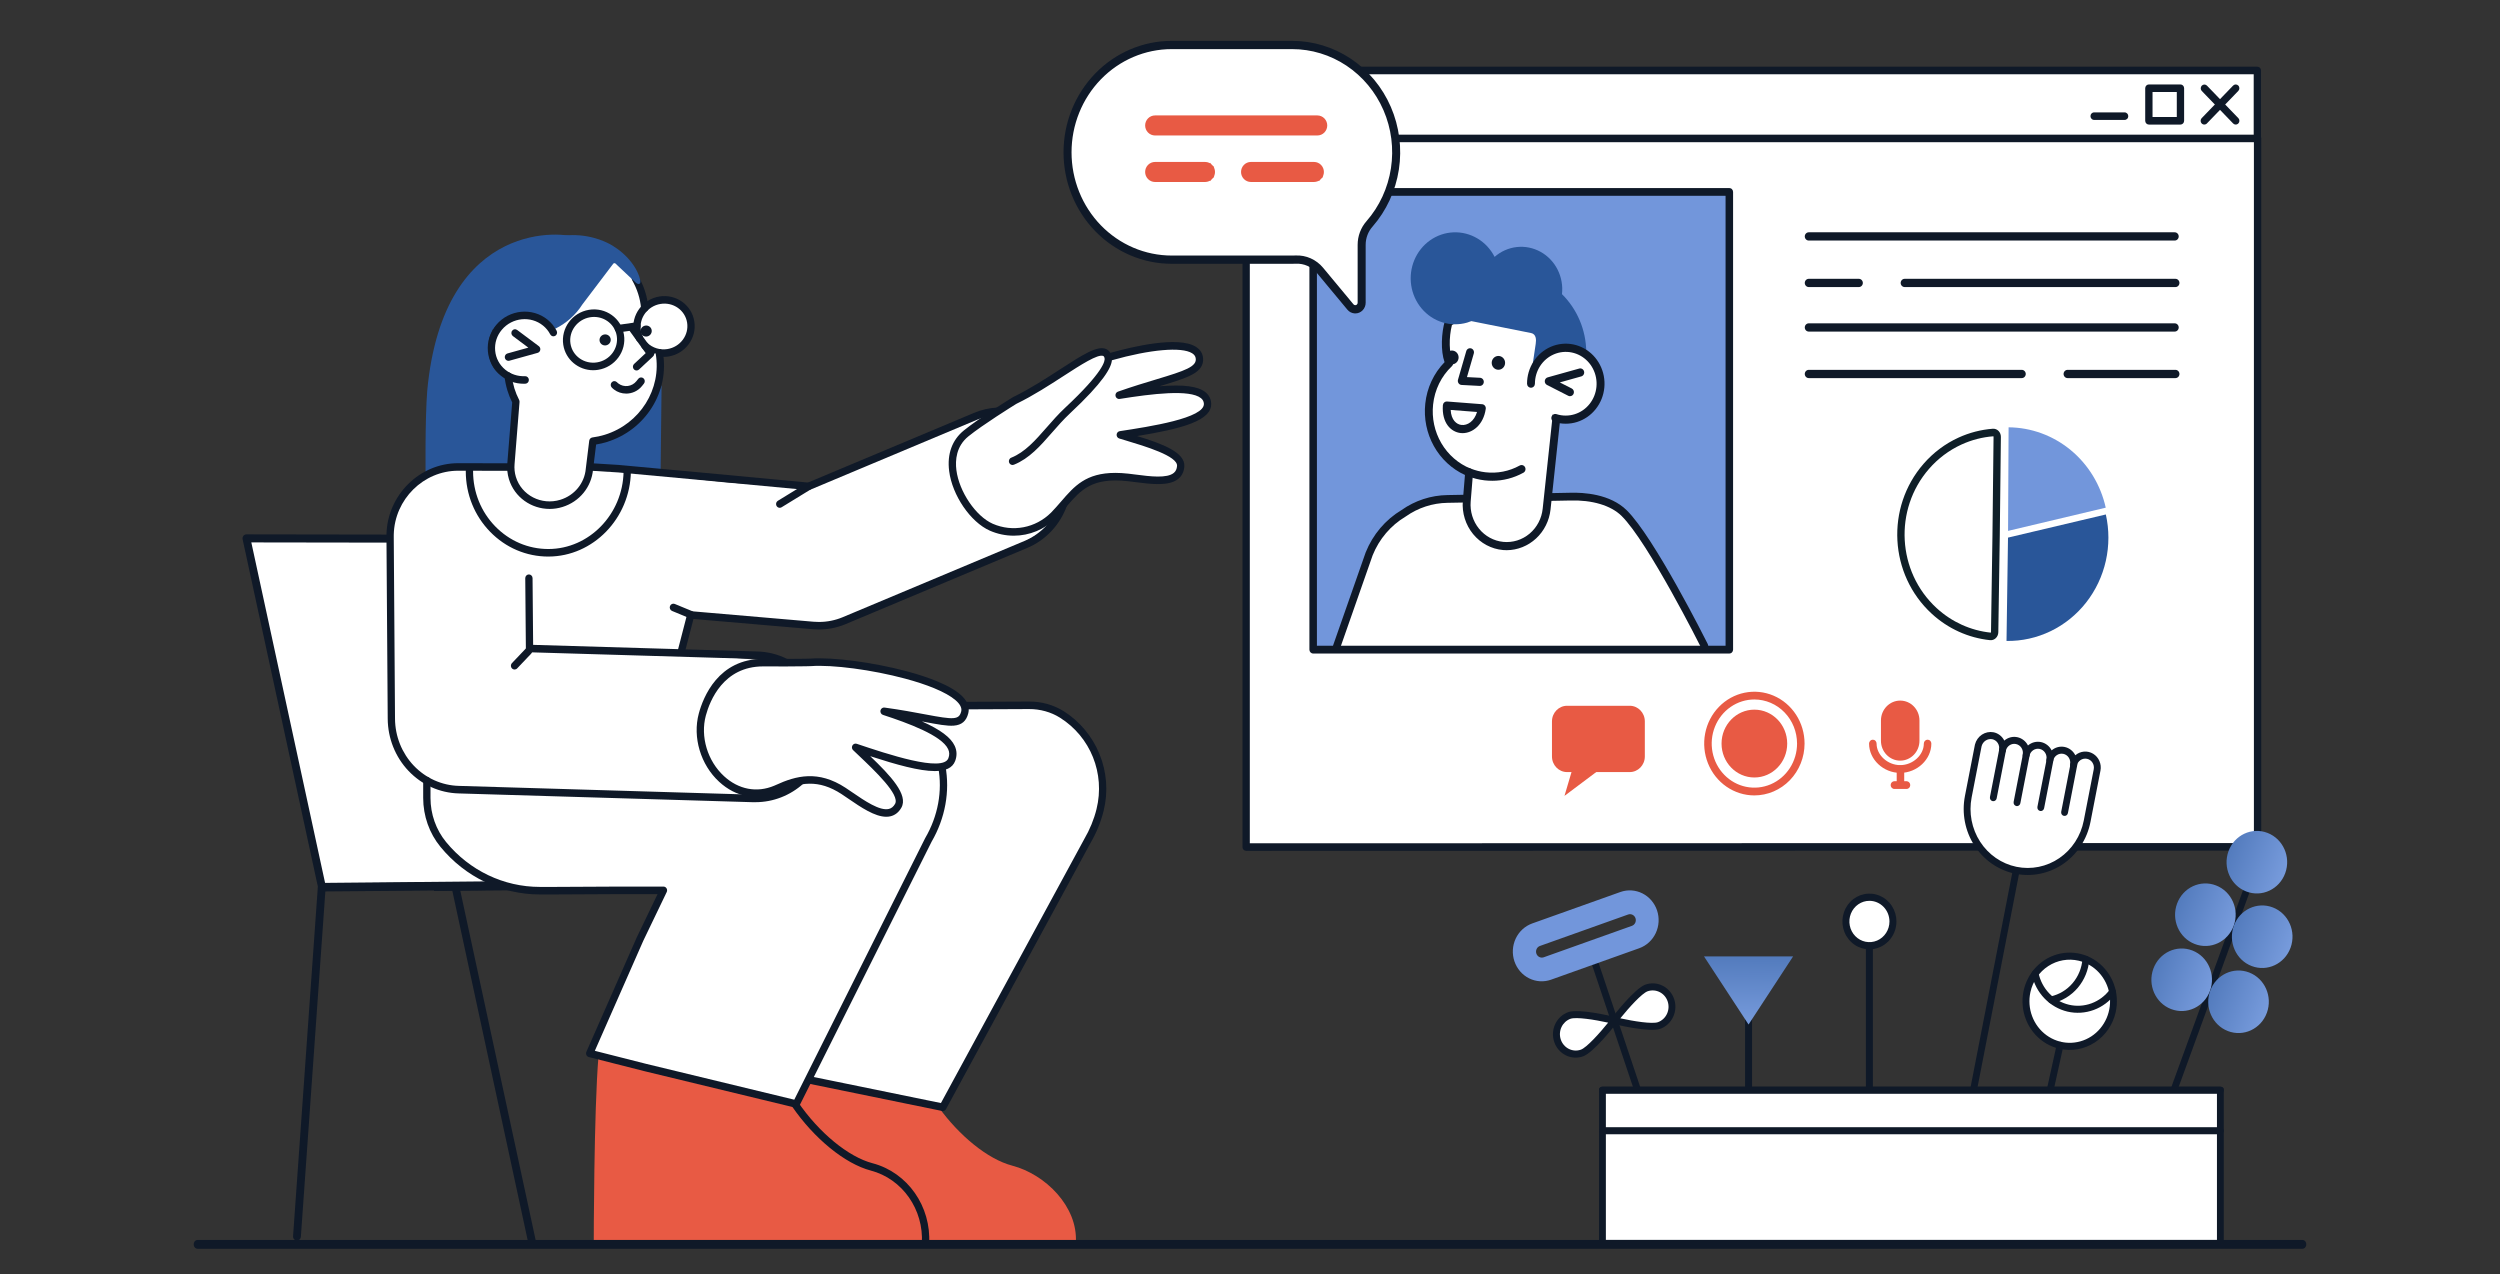 <svg fill="none" height="212" viewBox="0 0 416 212" width="416" xmlns="http://www.w3.org/2000/svg" xmlns:xlink="http://www.w3.org/1999/xlink"><rect x="0" y="0" width="416" height="212" fill="#333333" stroke="none"/><linearGradient id="a"><stop offset="0" stop-color="#295699"/><stop offset="1" stop-color="#779bdc"/></linearGradient><linearGradient id="b" gradientUnits="userSpaceOnUse" x1="290.225" x2="290.03" xlink:href="#a" y1="146.081" y2="170.479"/><linearGradient id="c" gradientUnits="userSpaceOnUse" x1="359.759" x2="380.163" xlink:href="#a" y1="137.906" y2="145.573"/><linearGradient id="d" gradientUnits="userSpaceOnUse" x1="351.19" x2="371.595" xlink:href="#a" y1="146.648" y2="154.314"/><linearGradient id="e" gradientUnits="userSpaceOnUse" x1="360.647" x2="381.052" xlink:href="#a" y1="150.309" y2="157.975"/><linearGradient id="f" gradientUnits="userSpaceOnUse" x1="347.249" x2="367.653" xlink:href="#a" y1="157.472" y2="165.138"/><linearGradient id="g" gradientUnits="userSpaceOnUse" x1="356.706" x2="377.111" xlink:href="#a" y1="161.134" y2="168.8"/><clipPath id="h"><path d="m0 0h21.45v111.781h-21.45z" transform="matrix(-1 0 0 1 93.669 95.793)"/></clipPath><clipPath id="i"><path d="m0 0h47.69v118.445h-47.69z" transform="matrix(-1 0 0 1 88.046 88.915)"/></clipPath><clipPath id="j"><path d="m206.75 11.097h169.518v130.483h-169.518z"/></clipPath><clipPath id="k"><path d="m0 0h137.239v168.532h-137.239z" transform="matrix(-1 0 0 1 201.544 39.043)"/></clipPath><clipPath id="l"><path d="m251.733 121.804h129.742v85.341h-129.742z"/></clipPath><clipPath id="m"><path d="m0 0h56.02v45.357h-56.02z" transform="matrix(-1 0 0 1 232.99 6.798)"/></clipPath><clipPath id="n"><path d="m32.234 205.64h351.531v2.795h-351.531z"/></clipPath><g clip-path="url(#h)"><path d="m38.16 147.803-12.564-58.003 46.593.074 13.005 57.481z" fill="#fff"/><g fill="#0f1928"><path d="m38.16 148.474h.007l47.033-.448c.097-.001.193-.024.281-.069.087-.044.164-.108.224-.187.06-.079.102-.171.124-.269.021-.099.021-.2-.002-.298l-13.004-57.482c-.033-.147-.114-.279-.229-.373-.115-.094-.257-.145-.404-.145l-46.594-.074c-.097 0-.194.023-.281.066s-.165.107-.226.185-.104.17-.126.268c-.022.098-.022.2-.001.298l12.565 58.002c.032.149.113.282.228.377.115.096.259.148.406.148zm46.216-1.782-45.695.435-12.272-56.654 45.265.071z"/><path d="m34.005 206.642c.164 0 .322-.064.442-.18.12-.115.194-.273.206-.442l4.106-57.909c.013-.178-.044-.353-.157-.488-.113-.134-.273-.217-.445-.23s-.342.045-.472.161c-.131.117-.211.282-.223.459l-4.106 57.909c-.006.088.004.176.031.26.027.084.069.161.125.228.056.066.124.121.2.161.076.039.159.063.245.069.016.002.032.002.047.002zm54.581.933c.097 0 .194-.023.282-.066.088-.044.165-.107.226-.185.061-.079.104-.17.126-.268s.023-.2.001-.298l-12.729-59.018c-.017-.087-.051-.171-.099-.245-.049-.074-.111-.137-.183-.186-.073-.049-.154-.082-.239-.098s-.173-.014-.257.005c-.085.02-.165.056-.235.108-.071.051-.131.117-.176.193s-.076.16-.09.249c-.014.088-.01.178.011.265l12.729 59.018c.032.149.112.282.228.378.115.095.259.147.406.148z"/><path d="m138.626 206.642c.097 0 .194-.022.282-.066.087-.043.165-.107.226-.185s.104-.17.126-.268.022-.2.001-.298l-12.686-58.839c-.032-.149-.112-.282-.228-.377-.115-.096-.258-.148-.406-.148h-.006l-87.817.754c-.172.001-.338.072-.459.198-.121.127-.189.298-.189.476s.07.348.192.473c.122.126.288.196.461.195h.005l87.291-.749 12.571 58.308c.032.15.112.283.228.379.115.095.259.147.407.147z"/></g></g><g clip-path="url(#i)"><path d="m53.571 147.588-12.565-58.003 46.593.074 13.005 57.481z" fill="#fff"/><g fill="#0f1928"><path d="m53.571 148.259h.007l47.033-.448c.097-.001.193-.024.281-.068.087-.045.164-.109.224-.188s.102-.171.123-.269c.022-.098.021-.2-.001-.298l-13.005-57.481c-.033-.147-.114-.279-.229-.373s-.257-.145-.404-.145l-46.594-.073c-.097-0-.194.022-.281.066-.088.043-.165.107-.226.185-.061.078-.104.17-.126.268-.022.098-.022.2-.001.298l12.565 58.002c.032.149.113.282.228.377.115.096.259.148.406.148zm46.216-1.782-45.695.435-12.272-56.654 45.265.071z"/><path d="m49.416 206.427c.164-.001.322-.065.442-.18.12-.116.194-.274.206-.442l4.106-57.909c.013-.178-.044-.353-.157-.488-.113-.135-.273-.218-.445-.231-.172-.012-.342.046-.472.162-.131.116-.211.281-.224.459l-4.106 57.909c-.006.088.004.176.031.26.027.083.069.161.125.227.056.067.124.122.2.161.076.04.159.064.244.07.016.002.032.002.048.002zm54.581.932c.097 0 .194-.022.282-.066.087-.043.165-.106.226-.185.061-.078.104-.17.126-.268s.023-.199.001-.298l-12.729-59.017c-.017-.088-.051-.171-.099-.245s-.111-.137-.183-.186-.154-.082-.239-.098-.173-.015-.257.005c-.085.019-.165.056-.235.107-.071.052-.131.118-.176.194s-.076.16-.09.248c-.014.089-.01.179.011.266l12.729 59.018c.032.149.112.282.228.377.115.096.258.148.406.148z"/><path d="m154.037 206.427c.098 0 .194-.023.282-.066.088-.044.165-.107.226-.185.061-.079.104-.17.126-.268s.023-.2.001-.298l-12.686-58.839c-.032-.149-.112-.282-.227-.378-.116-.095-.259-.147-.407-.147h-.006l-87.817.754c-.172 0-.338.072-.459.198-.121.126-.189.297-.189.475s.07.349.192.474c.122.125.288.195.461.195h.005l87.291-.75 12.571 58.309c.032.149.112.283.228.378.115.096.259.148.407.148z"/></g></g><g clip-path="url(#j)"><path d="m207.36 15.286v125.666l168.299-.043v-117.917" fill="#fff"/><path d="m207.36 141.58c-.162 0-.317-.066-.431-.184-.114-.117-.178-.277-.179-.444v-125.666c0-.167.065-.327.179-.445s.269-.184.431-.184c.161 0 .316.066.431.184.114.118.178.278.178.445v125.038l167.081-.043v-117.288c0-.167.064-.327.178-.445.115-.118.27-.184.431-.184.162 0 .317.066.431.184.114.118.179.278.179.445v117.916c-.001.167-.065.327-.179.444-.114.118-.269.184-.431.184z" fill="#0f1928"/><path d="m207.36 11.726h168.265v11.31h-168.265z" fill="#fff"/><path d="m375.625 23.665h-168.265c-.08 0-.159-.016-.233-.048-.074-.032-.142-.078-.198-.137-.057-.058-.102-.128-.132-.204-.031-.076-.047-.158-.047-.241v-11.31c.001-.167.065-.327.179-.445.114-.118.269-.184.431-.184h168.265c.162-0.0.316.066.431.184.114.118.178.278.178.445v11.31c0 .083-.015.165-.046.241-.03.076-.075.146-.132.204-.057.059-.124.105-.198.137-.074.032-.153.048-.233.048zm-167.656-1.258h167.047v-10.053h-167.047z" fill="#0f1928"/><path d="m372.025 20.729c-.08 0-.16-.016-.234-.048s-.141-.078-.198-.137l-5.228-5.419c-.108-.12-.166-.278-.163-.441.003-.163.067-.319.18-.434.112-.115.263-.18.421-.183.158-.002.31.059.425.172l5.229 5.418c.085.088.143.2.166.322s.011.248-.036.363c-.046.115-.124.213-.224.281-.1.069-.218.106-.338.105z" fill="#0f1928"/><path d="m366.795 20.729c-.12 0-.238-.036-.338-.105-.1-.069-.178-.167-.225-.282-.046-.115-.058-.241-.035-.363.024-.122.081-.234.166-.322l5.229-5.418c.056-.059.123-.105.197-.137.074-.032.153-.048.233-.049.08-0.0.159.016.233.047s.141.077.198.136c.056.058.102.127.132.204.031.076.047.158.048.24 0 .083-.016.165-.046.241s-.075.146-.131.204l-5.229 5.418c-.056.059-.124.106-.198.138-.074.032-.154.048-.234.048zm-3.967 0h-5.255c-.08 0-.159-.016-.233-.048-.074-.032-.141-.078-.198-.136-.056-.058-.101-.128-.132-.204-.031-.076-.046-.158-.047-.241v-5.419c.001-.167.065-.327.179-.445.114-.118.269-.184.431-.184h5.255c.161-0.0.316.066.43.184.114.118.179.278.179.445v5.419c0 .167-.065.327-.179.445s-.269.184-.43.184zm-4.646-1.257h4.037v-4.162h-4.037zm-4.656.484h-5.052c-.081.002-.161-.014-.236-.044-.075-.031-.144-.077-.201-.135-.058-.059-.104-.128-.135-.205s-.048-.16-.048-.243.017-.166.048-.243.077-.147.135-.205c.057-.059.126-.104.201-.135s.155-.046.236-.044h5.052c.081-.002.161.013.236.044s.143.077.201.135.104.128.135.205.047.16.047.243-.016.166-.047.243-.077.147-.135.205-.126.104-.201.135c-.075.031-.155.046-.236.044z" fill="#0f1928"/><path d="m322.27 60.812c0 2.589-1.749 4.673-3.909 4.673-2.159 0-3.914-2.093-3.914-4.673z" fill="#fff"/><path d="m332.56 60.812c0 2.589-1.75 4.673-3.908 4.673s-3.909-2.093-3.909-4.673z" fill="#fff"/><path d="m218.51 31.938h69.25v76.163h-69.25z" fill="#7296db"/><path d="m258.951 69.718c.087-4.105.153-8.232.218-12.338-4.327-.473-8.785-.857-13.332-1.173-1.682-.113-3.343-.226-5.004-.316m-18.4 51.885c4.832 0 61.316-.074 61.191-.301 0 0-8.828-17.641-13.373-22.107-3.06-3-8.371-2.752-9.114-2.729 0 0-17.593.338-17.834.338l-2.447.045c-2.608.04-5.147.871-7.3 2.391-2.579 1.531-4.593 3.903-5.726 6.744z" fill="#fff"/><path d="m222.433 108.208c-.1 0-.199-.025-.288-.073s-.166-.117-.224-.202c-.057-.085-.094-.183-.107-.286-.014-.103-.003-.207.031-.305l5.397-15.403c.003-.009.007-.018.01-.026 1.188-2.962 3.286-5.438 5.971-7.045 2.25-1.585 4.901-2.45 7.623-2.489l2.446-.045c.259-.001 11.777-.222 17.833-.338l.052-.002c2.365-.078 6.74.198 9.504 2.908 4.569 4.49 13.136 21.554 13.498 22.278.038.076.061.158.068.242.007.085-.003.17-.028.251-.024.081-.065.156-.117.22-.053.065-.118.119-.191.157-.073.039-.153.063-.234.07-.082.007-.164-.002-.243-.028-.078-.026-.15-.067-.213-.122-.063-.054-.115-.121-.152-.196-.088-.176-8.833-17.596-13.25-21.936-1.778-1.743-4.912-2.675-8.603-2.554l-.061.002c-.726.014-17.609.339-17.853.339l-2.437.045c-2.486.035-4.906.828-6.957 2.278-.014.009-.027.018-.042.027-2.451 1.462-4.368 3.717-5.454 6.417l-5.391 15.39c-.044.124-.124.232-.229.309-.105.076-.23.117-.359.117z" fill="#0f1928"/><path d="m257.88 52.51-9.07-3.125-7.758 4.227c-.612 2.075-.678 5.255.109 6.811-1.884 1.771-3.074 4.195-3.344 6.811-.258 2.386.254 4.793 1.455 6.849 1.202 2.055 3.026 3.644 5.19 4.519l-.393 4.804c-.148 1.809.402 3.605 1.528 4.998 1.127 1.393 2.74 2.271 4.489 2.443 1.75.172 3.494-.375 4.855-1.524s2.229-2.805 2.416-4.61l2.058-19.223" fill="#fff"/><path d="m250.719 91.552c-.201 0-.404-.009-.609-.026-1.937-.168-3.73-1.123-4.986-2.655s-1.871-3.518-1.711-5.519l.354-4.313c-2.178-.998-3.993-2.687-5.18-4.822-1.187-2.135-1.685-4.605-1.422-7.052.273-2.613 1.406-5.049 3.211-6.902-.676-1.866-.528-4.892.048-6.847.025-.086.067-.165.122-.234s.123-.126.199-.168l7.759-4.227c.078-.043.164-.068.252-.076.089-.007.178.004.262.033l9.069 3.125.011.004c.082.028.159.073.224.131.066.059.119.13.158.21.039.08.062.168.067.257.006.089-.006.179-.034.264s-.072.163-.13.23-.128.121-.206.16-.163.061-.25.066-.173-.009-.255-.039l-8.803-3.033-7.265 3.957c-.536 2.056-.483 4.81.137 6.035.067.132.089.283.064.43-.025.147-.096.281-.202.382-1.764 1.663-2.879 3.935-3.135 6.388-.241 2.238.239 4.495 1.365 6.423 1.126 1.927 2.837 3.417 4.866 4.239.131.053.243.148.318.272.075.124.109.269.097.415l-.393 4.804c-.131 1.63.365 3.248 1.382 4.503 1.016 1.255 2.47 2.045 4.046 2.2s3.148-.338 4.375-1.373 2.01-2.526 2.179-4.153l2.06-19.223c0-.007.001-.014.002-.02.024-.176.114-.335.251-.443.137-.108.309-.156.48-.134.17.022.326.113.433.252.106.139.156.317.137.493l-2.058 19.222c-.205 1.853-1.06 3.563-2.403 4.809-1.342 1.246-3.08 1.941-4.885 1.953z" fill="#0f1928"/><path d="m248.286 80.001c-.419-0-.838-.024-1.255-.071-.97-.112-1.921-.354-2.831-.719-.008-.003-.015-.006-.023-.009-.081-.033-.154-.082-.217-.145-.062-.063-.111-.138-.145-.221s-.052-.172-.052-.262.017-.179.05-.262c.034-.083.083-.158.145-.221s.135-.113.216-.146.167-.05.254-.049c.087.001.173.021.253.057.802.322 1.642.535 2.497.633 1.964.232 3.95-.158 5.694-1.119l.013-.007c.077-.041.16-.066.246-.074.085-.008.172.002.254.028s.158.07.224.127c.066.057.121.127.16.206.04.079.065.165.072.253.008.089-.001.178-.027.263s-.068.164-.123.232-.123.124-.199.166c-1.601.885-3.39 1.347-5.206 1.343z" fill="#0f1928"/><path d="m249.335 61.529c.615 0 1.115-.515 1.115-1.15 0-.635-.5-1.15-1.115-1.15-.616 0-1.115.515-1.115 1.15 0 .635.499 1.15 1.115 1.15z" fill="#0f1928"/><path d="m241.598 60.627c.616 0 1.115-.515 1.115-1.15s-.499-1.15-1.115-1.15-1.115.515-1.115 1.15.499 1.15 1.115 1.15z" fill="#0f1928"/><path d="m243.372 72.075c-.11 0-.22-.006-.33-.018-1.612-.182-3.149-1.681-2.949-4.62v-.003c.014-.179.095-.345.227-.462.131-.117.303-.175.476-.162l5.835.452c.016 0 .032.003.047.005.172.026.327.122.431.266.103.144.147.325.122.502-.387 2.692-2.214 4.041-3.859 4.041zm-1.979-3.862c.084 1.69.978 2.407 1.791 2.499 1 .113 2.131-.599 2.594-2.16zm4.839-3.999h-.034l-2.994-.158c-.099-.005-.196-.034-.283-.083s-.162-.118-.219-.202c-.058-.084-.096-.18-.112-.281s-.01-.205.019-.303l1.377-4.759c.049-.172.163-.317.316-.402s.333-.104.499-.053c.167.051.307.169.39.327.082.158.101.344.051.516l-1.138 3.933 2.161.113c.174.004.338.08.458.21s.185.304.18.483c-.004.179-.077.35-.203.474-.126.124-.294.191-.468.186z" fill="#0f1928"/><path d="m263.89 60.019c-3.759-1.331-7.103 1.038-9.31 3.676l.961-6.473c.11-.699.088-1.624-.765-1.804l-9.944-1.985c-.228.096-.462.179-.699.248-1.347.388-2.772.373-4.112-.041-1.339-.414-2.538-1.211-3.457-2.3-.919-1.088-1.522-2.423-1.738-3.85-.216-1.427-.037-2.888.517-4.214s1.46-2.463 2.613-3.28 2.506-1.28 3.903-1.336c1.397-.056 2.781.298 3.991 1.02 1.211.722 2.199 1.784 2.851 3.062 1.046-.917 2.335-1.487 3.699-1.637s2.74.128 3.949.797c1.21.669 2.196 1.698 2.832 2.954.635 1.256.89 2.68.731 4.088 1.253 1.238 2.256 2.721 2.95 4.363s1.066 3.409 1.093 5.2c0 .496-.021 1.015-.065 1.511z" fill="#295699"/><path d="m258.798 69.559c1.164.38 2.414.371 3.572-.027 1.159-.398 2.166-1.163 2.877-2.188.712-1.024 1.093-2.255 1.087-3.516s-.397-2.488-1.118-3.505-1.735-1.774-2.896-2.16c-1.162-.387-2.412-.384-3.573.007-1.16.391-2.171 1.152-2.888 2.172s-1.103 2.249-1.104 3.51" fill="#fff"/><path d="m260.547 70.506c-.661.004-1.318-.098-1.949-.303-.081-.027-.157-.071-.223-.128-.066-.057-.12-.128-.159-.207s-.063-.165-.07-.254c-.008-.089.002-.178.029-.262.026-.085.068-.163.124-.231.055-.068.123-.124.2-.164.076-.041.16-.065.245-.073.086-.007.173.003.254.03.502.162 1.024.242 1.549.238 1.014-.001 2.006-.313 2.849-.896.843-.583 1.5-1.411 1.887-2.38.388-.969.489-2.034.29-3.062s-.688-1.972-1.405-2.712c-.718-.741-1.632-1.245-2.627-1.449-.995-.204-2.027-.099-2.964.303-.937.401-1.738 1.081-2.302 1.952-.563.872-.864 1.896-.864 2.944-.003.177-.074.347-.196.471-.123.124-.288.194-.46.194s-.337-.07-.459-.194c-.123-.124-.193-.294-.196-.471-.002-1.318.375-2.606 1.083-3.702s1.714-1.951 2.892-2.456c1.178-.505 2.475-.638 3.726-.382 1.251.256 2.4.89 3.302 1.821.903.931 1.517 2.118 1.767 3.41.249 1.292.122 2.632-.366 3.849s-1.314 2.258-2.375 2.99c-1.06.732-2.307 1.123-3.582 1.123z" fill="#0f1928"/><path d="m261.246 65.928c-.101 0-.2-.024-.29-.07l-3.541-1.804c-.12-.061-.219-.158-.283-.278-.065-.12-.093-.258-.08-.395s.066-.267.152-.371c.086-.105.201-.18.329-.216l5.245-1.466.011-.003c.168-.046.347-.02.497.07.15.091.259.239.303.413s.019.358-.068.513c-.088.155-.232.268-.4.313l-3.572.999 1.987 1.011c.132.068.239.18.302.318.064.138.08.295.046.444s-.116.281-.232.376-.26.146-.408.145z" fill="#0f1928"/><g fill="#e85a44"><path d="m271.187 117.44h-10.426c-1.388 0-2.513 1.163-2.513 2.597v5.84c0 1.434 1.125 2.597 2.513 2.597h10.426c1.388 0 2.513-1.163 2.513-2.597v-5.84c0-1.434-1.125-2.597-2.513-2.597z"/><path d="m261.939 126.981-1.609 5.452 7.267-5.452"/><path d="m291.928 129.374c3.017 0 5.463-2.527 5.463-5.644s-2.446-5.644-5.463-5.644-5.463 2.527-5.463 5.644 2.446 5.644 5.463 5.644z"/><path d="m291.928 132.357c-1.651 0-3.266-.506-4.639-1.454-1.374-.948-2.444-2.295-3.076-3.872-.632-1.576-.798-3.311-.475-4.985.322-1.673 1.117-3.21 2.285-4.417s2.656-2.028 4.276-2.361 3.299-.162 4.825.491 2.83 1.759 3.748 3.177c.918 1.419 1.407 3.087 1.407 4.794-.002 2.287-.883 4.48-2.448 6.097-1.566 1.618-3.688 2.527-5.903 2.53zm0-15.964c-1.404 0-2.777.431-3.945 1.237s-2.078 1.952-2.615 3.292c-.538 1.341-.679 2.816-.405 4.239s.951 2.73 1.944 3.756 2.258 1.725 3.636 2.008c1.377.283 2.805.138 4.103-.418 1.297-.555 2.406-1.495 3.187-2.702.78-1.206 1.197-2.624 1.197-4.075-.003-1.945-.751-3.81-2.083-5.185-1.331-1.376-3.136-2.149-5.019-2.152z"/><path d="m319.399 119.89c0-1.829-1.435-3.311-3.205-3.311s-3.204 1.482-3.204 3.311v3.371c0 1.828 1.434 3.31 3.204 3.31s3.205-1.482 3.205-3.31z"/><path d="m316.194 128.608c-2.809 0-5.182-2.234-5.182-4.878 0-.171.066-.335.183-.456.117-.122.276-.19.442-.19s.325.068.442.19c.117.121.183.285.183.456 0 1.911 1.838 3.587 3.932 3.587 2.095 0 3.932-1.676 3.932-3.587 0-.171.066-.335.183-.456.117-.122.276-.19.442-.19s.325.068.442.19c.117.121.183.285.183.456 0 2.644-2.373 4.878-5.182 4.878zm1.048 2.675h-2.012c-.166 0-.325-.068-.442-.189s-.183-.286-.183-.457.066-.335.183-.456.276-.189.442-.189h2.012c.165 0 .324.068.441.189.118.121.183.285.183.456s-.065.336-.183.457c-.117.121-.276.189-.441.189z"/><path d="m316.236 130.73c-.166 0-.325-.068-.442-.189s-.183-.286-.183-.457v-2.078c0-.171.066-.335.183-.457.117-.121.276-.189.442-.189s.324.068.442.189c.117.122.183.286.183.457v2.078c0 .171-.066.336-.183.457-.118.121-.276.189-.442.189z"/></g><path clip-rule="evenodd" d="m218.51 108.746h69.25c.166 0 .325-.068.442-.189s.183-.285.183-.456v-76.163c0-.171-.066-.335-.183-.457s-.276-.189-.442-.189h-69.25c-.166 0-.325.068-.442.189s-.183.285-.183.457v76.163c0 .171.066.335.183.456s.276.189.442.189zm68.625-1.291h-68v-74.872h68z" fill="#0f1928" fill-rule="evenodd"/><path d="m300.981 40.028h60.889c.177 0 .346-.072.471-.201.125-.129.196-.304.196-.486s-.071-.357-.196-.486c-.125-.129-.294-.201-.471-.201h-60.889c-.176 0-.346.072-.471.201-.125.129-.195.304-.195.486s.07.357.195.486c.125.129.295.201.471.201zm15.958 7.74h45.053c.177 0 .346-.072.471-.201.125-.129.196-.304.196-.486s-.071-.357-.196-.486c-.125-.129-.294-.201-.471-.201h-45.053c-.177 0-.347.072-.472.201-.125.129-.195.303-.195.486s.07.357.195.486c.125.129.295.201.472.201zm-15.958 0h8.328c.177 0 .346-.072.471-.201.126-.129.196-.304.196-.486s-.07-.357-.196-.486c-.125-.129-.294-.201-.471-.201h-8.328c-.176 0-.346.072-.471.201-.125.129-.195.303-.195.486s.07.357.195.486c.125.129.295.201.471.201z" fill="#0f1928"/><path d="m300.981 55.176h60.889c.177 0 .346-.072.471-.201.125-.129.196-.303.196-.486s-.071-.357-.196-.486c-.125-.129-.294-.201-.471-.201h-60.889c-.176 0-.346.072-.471.201-.125.129-.195.304-.195.486s.07.357.195.486c.125.129.295.201.471.201zm43.066 7.74h17.945c.177 0 .346-.072.471-.201.125-.129.196-.304.196-.486s-.071-.357-.196-.486c-.125-.129-.294-.201-.471-.201h-17.945c-.177 0-.346.072-.471.201-.125.129-.196.304-.196.486s.071.357.196.486c.125.129.294.201.471.201zm-43.066 0h35.436c.177 0 .347-.072.472-.201.125-.129.195-.304.195-.486s-.07-.357-.195-.486c-.125-.129-.295-.201-.472-.201h-35.436c-.176 0-.346.072-.471.201-.125.129-.195.304-.195.486s.07.357.195.486c.125.129.295.201.471.201z" fill="#0f1928"/></g><g clip-path="url(#k)"><path d="m109.911 79.599c-2.048-.229-11.387-.549-11.342-.836.083-.528.397-5.006.397-5.006 1.857-.503 5.902-1.114 8.549-4.942 1.226-1.773 2.573-4.72 2.573-4.72m-14.645-24.643c-.677-.617-21.641-3.828-24.353 25.593-.38 4.999-.27 13.904-.267 14.554.007 1.316 5.059-.548 8.101-.836 2.037-.193 3.96-.09 5.671 0 .509-3.174.741-8.753 1.25-11.927l-1.242-3.884s-4.028-.649-3.219-6.591c2.885-8.476 11.887-11.902 14.059-16.91z" fill="#295699"/><path d="m161.151 117.438-4.058 11.278-82.681 2.599-6.295-3.899c-1.55-1.452-2.423-5.373-2.518-7.148-1.679-31.409-1.259-36.174 4.194-40.507.587-.304 2.203-1.38 5.04-1.733 7.569-.942 22.117-.729 35.687.944.786.097 11.19 1.881 23.291 1.881 4.658 0 25.437-12.223 32-11.707 10.684.84 7.978 15.098 8.506 18.188.359 2.098-26.734 13.589-36.455 16.516-3.82 1.15-22.188-2.555-22.438-1.575-.714 2.796-2.037 5.482-2.474 6.383l19.241 1.672" fill="#fff"/><path d="m91.243 92.611h.025c7.426-.014 13.578-6.345 13.711-14.114.003-.166-.058-.327-.17-.447s-.265-.189-.426-.192h-.011c-.16 0-.313.065-.426.18-.114.115-.179.272-.182.436-.122 7.091-5.729 12.87-12.498 12.882h-.023c-3.337 0-6.474-1.338-8.838-3.769-2.369-2.437-3.678-5.681-3.684-9.133 0-.179.005-.361.016-.542.005-.082-.006-.165-.032-.242-.026-.078-.067-.15-.12-.211-.053-.062-.117-.112-.189-.148s-.15-.057-.229-.062c-.161-.009-.318.048-.439.158-.12.11-.194.265-.204.431-.012.205-.018.413-.018.618.006 3.789 1.442 7.347 4.041 10.021 2.593 2.667 6.036 4.135 9.696 4.135z" fill="#0f1928"/><path d="m156.198 184.252c3.389 4.669 8.096 8.623 12.242 9.713 5.549 1.457 10.937 6.842 10.58 12.777h-36.15l-10.382-23.032 2.121-4.022z" fill="#e85a44"/><path d="m134.609 179.688 22.276 4.563 24.037-44.271c.988-1.694 1.699-3.447 2.132-5.208 1.547-6.284-1.224-12.672-6.377-15.896-1.641-1.027-3.541-1.524-5.46-1.515l-10.759.049" fill="#fff"/><path d="m156.885 184.879c.108 0 .214-.03.307-.086.094-.056.17-.137.223-.235l24.037-44.271c.997-1.708 1.737-3.518 2.191-5.36.783-3.181.538-6.464-.706-9.495-1.201-2.926-3.313-5.445-5.945-7.092-1.694-1.06-3.7-1.617-5.778-1.605l-10.758.049c-.161 0-.316.067-.43.185-.113.118-.177.277-.176.444 0 .166.064.325.178.443.115.117.269.183.431.182h.002l10.759-.049c1.852-.01 3.64.484 5.143 1.424 5.102 3.192 7.555 9.303 6.102 15.205-.424 1.724-1.118 3.419-2.064 5.039l-23.83 43.891-21.844-4.474c-.158-.033-.322.001-.456.093-.134.093-.227.237-.258.4s.001.332.091.47c.09.139.229.235.387.267l22.276 4.563c.039.008.079.012.118.012z" fill="#0f1928"/><path d="m132.696 183.51c3.416 4.987 8.402 9.307 12.765 10.454 5.549 1.458 9.321 6.843 8.964 12.778h-55.624s.015-21.996.793-31.022z" fill="#e85a44"/><path d="m130.829 110.896c.137 0 .27-.047.378-.135.107-.088.182-.21.214-.348.031-.138.017-.282-.042-.41-.058-.128-.156-.232-.279-.295-1.635-.84-3.396-1.279-5.235-1.306l-37.151-1.098-.097-11.113c-.005-.164-.072-.319-.187-.432-.115-.113-.268-.176-.426-.174-.159.002-.31.067-.423.182-.113.116-.177.272-.179.435l.103 11.716c.002.162.064.318.174.434.11.115.259.183.416.188l37.744 1.115c1.664.024 3.249.419 4.72 1.174.084.044.176.066.27.066z" fill="#0f1928"/><path d="m85.621 111.409c.157 0 .315-.063.434-.188l2.338-2.458c.056-.059.1-.129.13-.205.03-.077.045-.158.044-.241-.001-.082-.017-.163-.048-.239-.031-.076-.077-.144-.134-.202-.057-.058-.124-.103-.198-.134-.074-.031-.153-.046-.233-.046-.08.001-.159.018-.232.05-.073.032-.14.079-.196.138l-2.338 2.459c-.084.088-.141.199-.163.321-.022.121-.01.247.036.361.046.113.124.211.224.279.1.069.217.105.336.105z" fill="#0f1928"/><path d="m156.718 127.562c.744 4.014.029 8.321-2.235 12.202l-21.995 43.946-25.036-6.057-9.327-2.366 8.369-19.01 3.905-8.124h-7.017l-11.132.057h-2.409c-6.407.001-12.196-2.966-16.077-7.692-1.774-2.16-2.736-4.908-2.736-7.739v-2.891" fill="#fff"/><path d="m132.488 184.337c.111 0 .221-.032.316-.091.095-.06.172-.146.223-.248l21.986-43.928c2.27-3.9 3.087-8.383 2.301-12.626-.014-.081-.043-.159-.087-.229s-.1-.13-.166-.177c-.067-.047-.141-.08-.22-.097s-.16-.018-.239-.002c-.079.015-.154.047-.221.093s-.124.105-.169.173c-.045.069-.076.147-.092.228-.015.082-.015.165.001.247.73 3.945-.037 8.122-2.159 11.76-.007.012-.013.024-.02.036l-21.777 43.512-24.574-5.945-8.611-2.185 8.062-18.312 3.901-8.114c.046-.096.067-.202.062-.308-.004-.107-.036-.211-.09-.301-.055-.091-.131-.166-.221-.218s-.192-.079-.295-.079h-7.017l-11.136.057h-2.406c-6.024.001-11.714-2.722-15.613-7.47-1.671-2.035-2.592-4.64-2.592-7.334v-2.891c0-.166-.064-.326-.178-.444-.114-.117-.268-.183-.43-.183-.161 0-.316.066-.43.183-.114.118-.178.278-.178.444v2.891c0 2.991 1.023 5.883 2.88 8.145 4.13 5.029 10.158 7.914 16.539 7.914h2.41l11.136-.058h6.034l-3.47 7.218-.008.019-8.369 19.01c-.037.084-.055.176-.054.268s.022.182.061.265c.039.083.095.156.165.214s.15.1.237.122l9.327 2.366 25.042 6.058c.046.012.093.017.139.017z" fill="#0f1928"/><path d="m125.703 133.484c2.947.001 5.793-1.107 8.006-3.115.121-.11.195-.265.206-.431.01-.166-.044-.33-.15-.455s-.256-.201-.417-.212c-.161-.01-.319.045-.441.155-2.034 1.845-4.66 2.844-7.367 2.803h-.345l-48.844-1.458c-2.83-.075-5.521-1.283-7.503-3.37-1.982-2.086-3.1-4.887-3.117-7.81l-.21-30.265c-.001-.13-0-.259.003-.387.137-5.851 4.946-10.611 10.721-10.611l8.349.017c.337-.005.608-.28.609-.626 0-.082-.015-.164-.046-.24-.03-.076-.075-.145-.131-.204-.056-.058-.123-.105-.197-.136-.074-.032-.153-.048-.232-.048l-8.35-.017c-6.43 0-11.784 5.309-11.937 11.835-.003.142-.004.285-.003.428l.21 30.265c.019 3.248 1.261 6.36 3.463 8.679 2.203 2.318 5.193 3.662 8.338 3.745l48.862 1.458h.353c.058.001.115.001.172.001z" fill="#0f1928"/><path d="m116.867 118.896c-1.975 7.345 4.858 15.52 12.203 12.422l.291-.128c3.211-1.477 6.686-2.413 11.024.434 3.055 2.012 7.334 5.51 9.076 2.46 1.207-2.114-3.633-6.416-7.091-9.721 6.447 2.166 14.9 4.982 16.008 2.025 1.108-2.956-2.896-5.296-11.274-8.029 9.695 1.334 12.688 3.134 13.431.171.426-1.697-1.664-3.279-4.876-4.6-1.447-.596-3.123-1.139-4.898-1.615-5.643-1.514-12.295-2.357-15.851-2.099 0 0-.969.046-4.081.053-1.261.003-2.522 0-3.783-.007-6.286-.033-9.14 4.776-10.179 8.634z" fill="#fff"/><path d="m147.476 135.909c.241 0 .476-.025.704-.079.76-.181 1.367-.661 1.804-1.427 1.22-2.136-1.808-5.344-5.177-8.574 4.416 1.434 8.175 2.476 10.734 2.476 1.762 0 2.955-.493 3.403-1.69.321-.857.294-1.7-.08-2.504-.648-1.392-2.355-2.687-5.458-4.068l.346.065c2.314.436 3.84.725 4.965.638 1.315-.102 2.08-.756 2.406-2.059.481-1.915-1.281-3.711-5.239-5.34-1.415-.582-3.088-1.134-4.97-1.639-5.58-1.497-12.327-2.387-16.047-2.117-.004 0-1.002.044-4.038.051-1.124.003-2.394.001-3.779-.007h-.068c-7.447 0-9.963 6.354-10.7 9.093-1.065 3.959.299 8.527 3.392 11.367 2.782 2.553 6.29 3.211 9.626 1.804l.299-.131c3.488-1.605 6.596-2.151 10.46.385.36.237.737.495 1.126.761 2.067 1.414 4.38 2.995 6.291 2.995zm-5.106-12.173c-.122 0-.242.038-.343.109s-.179.172-.223.289c-.045.118-.054.246-.027.369.028.123.09.235.18.32.281.269.572.544.867.824 2.777 2.634 6.973 6.614 6.113 8.119-.265.465-.602.74-1.03.842-1.517.361-4.031-1.358-6.052-2.74-.394-.269-.777-.532-1.143-.773-4.577-3.003-8.279-2.004-11.598-.477l-.282.123c-2.882 1.216-5.929.64-8.351-1.584-2.755-2.528-3.972-6.585-3.029-10.093.663-2.462 2.917-8.175 9.532-8.175h.06c1.387.008 2.662.011 3.787.008 3.089-.008 4.066-.052 4.106-.054 3.619-.262 10.203.612 15.671 2.08 1.834.491 3.457 1.027 4.826 1.59 3.158 1.299 4.803 2.706 4.513 3.86-.361 1.44-1.234 1.396-5.977.502-1.786-.336-4.009-.755-6.786-1.137-.15-.021-.303.017-.428.107-.124.09-.212.225-.245.378s-.009.313.067.449c.075.136.198.238.343.285 4.148 1.354 9.786 3.417 10.847 5.698.23.493.243.972.043 1.508-.909 2.424-10.24-.711-15.253-2.396-.062-.021-.125-.031-.188-.031zm11.632 83.839c.155 0 .303-.061.416-.17.112-.11.18-.259.19-.418.375-6.246-3.586-11.892-9.42-13.425-4.021-1.057-8.896-5.064-12.419-10.208-.093-.136-.234-.228-.393-.256-.159-.029-.322.01-.454.106s-.221.242-.248.406.01.332.103.468c3.68 5.373 8.826 9.573 13.111 10.7 5.269 1.384 8.846 6.486 8.507 12.131-.005.085.007.171.035.252.028.08.072.154.129.217.057.062.125.112.202.146.076.034.158.051.241.051zm-19.465-126.013c.078 0 .156-.016.229-.046l27.787-11.657c1.094-.461 2.256-.728 3.436-.79.161-.008.312-.082.42-.206s.164-.286.156-.452c-.017-.346-.308-.612-.637-.595-1.316.069-2.612.367-3.833.88l-27.65 11.599c-3.817-.359-31.065-2.92-31.519-2.934l-4.848-.301c-.08-.005-.16.006-.235.033-.075.027-.145.069-.205.123-.06.055-.108.121-.143.195-.035.074-.055.155-.06.237-.005.082.006.165.032.242.026.078.067.15.12.211.053.062.117.112.189.148.072.036.15.057.229.062l4.866.301c.555.03 20.919 1.939 31.61 2.944.019.002.037.003.056.003zm-21.183 27.514c.134 0 .264-.045.37-.13.106-.084.182-.202.217-.335l1.454-5.615 19.893 1.71c.325.027.652.04.976.04h.019c1.508.001 3.003-.298 4.401-.882l30.26-12.692c3.051-1.28 5.456-3.844 6.599-7.034.056-.156.049-.329-.018-.48s-.19-.268-.341-.326-.319-.051-.465.018-.26.196-.316.352c-1.025 2.861-3.181 5.159-5.917 6.307l-30.258 12.691c-1.254.524-2.594.792-3.946.791h-.016c-.294 0-.589-.012-.879-.036l-20.398-1.754c-.142-.012-.284.027-.4.112-.117.085-.201.209-.237.351l-1.585 6.122c-.024.093-.027.19-.009.285.018.094.057.183.114.259.057.077.13.138.213.181.084.042.176.064.269.064z" fill="#0f1928"/><path d="m168.488 76.746c3.644-1.456 5.839-5.324 9.133-8.407 4.562-4.26 7.102-7.419 6.773-8.876-.743-3.339-7.919 3.464-15.468 7.137-.053.026-.104.054-.155.085-.669.414-5.603 3.488-8.005 5.43-5.286 4.275-.423 13.578 4.191 15.616 1.725.753 3.626.966 5.468.614s3.543-1.254 4.893-2.594c3.453-3.531 4.752-7.156 12.379-6.309 3.443.383 8.532 1.501 8.769-1.867.165-2.335-5.741-3.899-10.053-5.21 6.398-.974 14.774-2.262 14.517-5.272-.257-3.01-6.43-2.655-14.714-1.327 8.837-3.1 13.914-3.474 13.335-6.336-.602-2.976-8.168-1.988-15.154.044" fill="#fff"/><path d="m168.686 89.14c2.63 0 5.159-1.052 7.054-2.936.641-.655 1.197-1.3 1.736-1.923 2.352-2.723 4.211-4.875 10.156-4.215.407.045.838.101 1.281.158 2.649.342 5.651.73 7.193-.575.581-.492.906-1.175.966-2.029.166-2.359-3.677-3.78-7.852-5.061 7.316-1.195 12.571-2.534 12.316-5.521-.062-.717-.379-1.312-.945-1.769-1.226-.991-3.576-1.32-7.661-.993 2.334-.703 4.18-1.264 5.393-1.911.545-.291 2.205-1.176 1.823-3.064-.135-.664-.521-1.2-1.148-1.593-2.935-1.838-10.568-.025-14.24 1.01-.206-.358-.484-.546-.715-.644-1.458-.623-3.941.986-7.7 3.42-2.337 1.514-4.985 3.229-7.676 4.538-.072.035-.141.073-.209.115-.568.352-5.621 3.497-8.066 5.474-1.965 1.589-2.814 3.927-2.454 6.762.513 4.047 3.554 8.499 6.78 9.924 1.255.549 2.604.832 3.968.832zm16.898-10.45c-4.907 0-6.83 2.226-9.015 4.756-.527.609-1.071 1.239-1.679 1.86-2.581 2.563-6.39 3.29-9.697 1.848-2.823-1.247-5.595-5.338-6.051-8.933-.209-1.653-.033-3.969 1.999-5.612 2.387-1.931 7.381-5.038 7.943-5.386.033-.02.067-.039.101-.056 2.756-1.341 5.438-3.078 7.804-4.61 2.808-1.819 5.713-3.699 6.589-3.324.047.02.156.067.223.37.094.412-.108 2.22-6.588 8.27-1.123 1.051-2.113 2.183-3.071 3.278-1.842 2.105-3.582 4.094-5.873 5.01-.076.029-.145.073-.203.13-.059.057-.106.125-.139.201s-.051.157-.053.24c-.002.083.012.165.041.243.029.077.073.148.128.208.056.06.122.108.196.141s.153.051.233.052c.081.001.161-.014.235-.045 2.562-1.023 4.396-3.119 6.337-5.339.938-1.072 1.907-2.18 2.985-3.189 5.626-5.253 6.874-7.608 6.993-8.858 6.376-1.806 11.587-2.265 13.346-1.164.332.208.524.462.588.777.292 1.445-1.782 2.134-6.502 3.555-1.868.563-3.986 1.201-6.434 2.059-.144.05-.264.155-.337.292-.073.138-.094.298-.057.451.036.152.126.285.253.372.126.087.28.122.43.098 5.321-.853 11.666-1.638 13.532-.129.299.241.452.524.484.892.207 2.433-9.036 3.841-14.001 4.597-.137.021-.263.089-.358.194-.094.105-.15.24-.16.382-.01.143.028.284.107.402s.195.203.328.244c.345.105.7.211 1.062.32 3.243.973 8.672 2.6 8.557 4.243-.035.504-.207.88-.525 1.149-1.138.964-3.984.596-6.271.3-.451-.058-.889-.115-1.303-.161-.785-.087-1.509-.128-2.177-.128zm-55.839 5.809c.109 0 .216-.03.31-.088l4.792-2.937c.068-.042.128-.098.176-.164.048-.066.082-.141.102-.221s.024-.163.013-.244c-.012-.082-.039-.16-.079-.231-.041-.071-.095-.133-.159-.182s-.136-.085-.214-.105c-.077-.02-.157-.025-.236-.013-.079.012-.155.039-.224.082l-4.792 2.937c-.114.07-.203.177-.253.305-.05.128-.058.268-.023.401.036.133.112.249.218.333.106.083.236.128.369.128zm-14.794 18.404c.142 0 .278-.051.387-.144s.183-.222.21-.365.004-.292-.063-.419c-.068-.128-.177-.228-.308-.282l-2.908-1.2c-.149-.059-.315-.055-.461.012-.146.066-.261.188-.32.341s-.058.324.004.476c.062.151.179.272.326.336l2.908 1.2c.072.029.148.044.225.045z" fill="#0f1928"/><path d="m109.218 59.871-3.148-13.863-4.407-3.683-8.604 11.48c-5.484-3.59-16.369.433-8.305 9.623l.331.991z" fill="#fff"/><path d="m107.293 57.502c.978.952 2.396 1.441 3.871 1.198 2.458-.406 4.147-2.693 3.772-5.107-.374-2.415-2.67-4.043-5.128-3.637-2.458.406-4.147 2.693-3.773 5.107.067.429.197.845.386 1.233" fill="#fff"/><path d="m110.424 59.388c.278 0 .557-.023.836-.069 1.343-.222 2.528-.946 3.335-2.039.815-1.103 1.149-2.447.941-3.786-.427-2.752-3.041-4.617-5.824-4.157-2.785.46-4.703 3.074-4.276 5.826.076.492.225.97.442 1.416.073.146.2.257.352.307s.317.038.459-.036c.143-.074.252-.203.303-.359.051-.156.041-.327-.028-.475-.161-.331-.272-.685-.329-1.051-.32-2.069 1.146-4.038 3.269-4.389 2.121-.351 4.111 1.047 4.432 3.117.155.997-.096 2.001-.707 2.828-.617.836-1.527 1.391-2.561 1.561-1.228.203-2.483-.184-3.358-1.035-.117-.114-.273-.176-.434-.171-.08.002-.158.021-.231.055-.073.034-.139.082-.193.142-.055.06-.098.13-.126.207-.029.077-.042.159-.04.241.003.082.021.163.053.238.033.075.08.143.138.199.946.921 2.229 1.429 3.547 1.429z" fill="#0f1928"/><path d="m109.7 58.706c1.082 6.149-2.671 12.33-8.913 14.246-.699.214-1.414.368-2.137.462l-.571 4.642c-.231 2.645-2.077 4.907-4.657 5.705-3.47 1.073-7.123-.815-8.159-4.216-.231-.766-.314-1.571-.246-2.369l.827-10.34c-.345-.665-.629-1.363-.848-2.083l.003.002c-.214-.71-.364-1.438-.446-2.177" fill="#fff"/><path d="m91.451 84.688c.709 0 1.431-.105 2.146-.326 2.832-.876 4.828-3.323 5.086-6.237l.511-4.158c.597-.098 1.187-.237 1.766-.414 6.475-1.988 10.489-8.419 9.337-14.96-.014-.081-.044-.158-.087-.228-.043-.069-.099-.129-.165-.176-.065-.047-.139-.08-.217-.097s-.159-.019-.237-.004c-.079.015-.154.045-.221.09s-.125.102-.17.17-.077.144-.094.225-.018.164-.004.245c1.04 5.91-2.609 11.728-8.488 13.533-.668.204-1.35.351-2.041.441-.134.018-.258.081-.353.179-.095.098-.156.226-.173.364l-.571 4.643-.002.023c-.21 2.406-1.869 4.431-4.226 5.16-3.147.973-6.47-.733-7.405-3.803-.208-.687-.283-1.409-.221-2.126l.828-10.344c.01-.12-.015-.24-.07-.347-.319-.616-.584-1.261-.789-1.926-.004-.016-.007-.031-.012-.047-.203-.67-.345-1.364-.422-2.062-.009-.082-.033-.161-.072-.233s-.091-.136-.153-.187c-.062-.051-.134-.089-.211-.112-.077-.023-.157-.029-.236-.02-.079.009-.156.035-.226.075-.07.04-.131.094-.181.158s-.086.139-.108.218c-.022.079-.029.162-.019.244.085.76.237 1.51.455 2.241.004.017.008.033.013.05.212.698.482 1.376.808 2.027l-.813 10.159c-.076.879.017 1.765.272 2.607.92 3.019 3.724 4.955 6.768 4.955zm15.834-32.8c.084 0.0.168-.018.246-.053.077-.035.147-.087.204-.152s.1-.141.127-.224.036-.171.028-.258c-.17-1.846-.728-3.601-1.657-5.216-.041-.071-.095-.133-.158-.182-.064-.049-.137-.085-.214-.106-.078-.02-.158-.025-.237-.013-.079.012-.155.04-.224.082-.068.042-.128.098-.176.164-.048.066-.083.141-.102.221-.02.08-.024.163-.013.244.011.082.038.16.079.231.837 1.455 1.339 3.035 1.493 4.695.014.155.084.299.195.404.112.105.258.163.409.163zm-22.684 8.158c.052 0 .105-.007.159-.022l4.701-1.308c.111-.031.211-.093.289-.181.078-.087.13-.195.151-.312.021-.117.009-.237-.034-.347-.043-.11-.115-.205-.208-.275l-3.597-2.689c-.065-.05-.138-.086-.216-.106s-.159-.024-.239-.011c-.08.013-.156.041-.225.085-.069.043-.128.1-.176.168-.047.067-.081.143-.099.224s-.021.165-.008.247c.013.082.042.16.085.231.043.07.099.131.165.179l2.565 1.918-3.471.966c-.142.039-.266.131-.348.257s-.117.28-.097.43c.019.151.091.289.202.39.111.1.254.155.401.155z" fill="#0f1928"/><path d="m94.333 57.282c-.374-2.414 1.315-4.701 3.772-5.107 2.458-.406 4.754 1.222 5.128 3.637.374 2.414-1.315 4.701-3.772 5.107-2.458.406-4.754-1.222-5.128-3.637z" fill="#fff"/><path d="m98.706 61.605c.283-0.0.566-.024.846-.07 1.343-.222 2.527-.946 3.335-2.039.815-1.103 1.149-2.447.941-3.786-.427-2.752-3.039-4.617-5.824-4.157h-0c-2.785.46-4.703 3.074-4.276 5.826.383 2.471 2.528 4.226 4.978 4.226zm.144-8.868c1.863 0 3.49 1.316 3.779 3.171.155.997-.097 2.001-.707 2.828-.618.836-1.527 1.391-2.562 1.561-2.123.351-4.112-1.047-4.433-3.117-.321-2.069 1.145-4.038 3.269-4.389.216-.036.435-.054.654-.054z" fill="#0f1928"/><path d="m102.893 55.316c.028 0 .056-.002.084-.006l3.109-.444c.157-.026.297-.114.392-.246.094-.132.135-.297.113-.459-.021-.163-.104-.31-.23-.41-.125-.1-.284-.146-.442-.127l-3.108.444c-.153.022-.291.103-.388.226s-.145.28-.135.438c.011.158.079.307.191.415s.26.169.414.17z" fill="#0f1928"/><path d="m82.055 54.974-.074-.481c-.429-2.657-.014-5.393 1.19-7.834 3.232-6.555 11.207-9.371 17.815-6.289 2.42 1.133 4.858 3.536 5.513 6.08.226.878-.213.985-.687.603l-3.415-3.218c-.056-.04-.126-.056-.193-.044-.068.011-.129.048-.171.104l-5.128 6.765c-.004.005-.007.01-.01.015-1.116 1.748-2.667 3.107-4.442 3.995-.027.013-.055.022-.085.026-1.873-2.567-4.875-3.276-7.165-2.304-2.961 1.257-3.123 2.733-3.146 2.583z" fill="#295699"/><g fill="#0f1928"><path d="m87.14 63.855c.095 0 .189-.002.284-.006.161-.007.313-.081.421-.203.109-.123.166-.285.159-.451-.008-.166-.079-.322-.198-.434-.119-.112-.276-.171-.436-.165-1.205.056-2.367-.325-3.283-1.071-.978-.796-1.579-1.923-1.692-3.171-.114-1.262.282-2.501 1.115-3.487 1.729-2.048 4.806-2.355 6.856-.685.498.405.898.895 1.19 1.455.076.146.206.256.36.304s.321.03.463-.048c.142-.079.248-.212.294-.372.046-.159.03-.331-.047-.478-.371-.712-.878-1.333-1.508-1.846-2.553-2.078-6.377-1.699-8.525.845-1.054 1.248-1.554 2.821-1.409 4.428.144 1.594.907 3.029 2.149 4.04 1.073.873 2.415 1.346 3.806 1.346z"/><path d="m99.772 56.715c-.078-.501.273-.975.782-1.059s.986.254 1.064.754c.077.501-.273.975-.783 1.059s-.986-.254-1.063-.754z"/><path d="m106.593 55.239c-.077-.501.273-.975.783-1.059s.986.254 1.064.754c.077.501-.273.975-.783 1.059s-.986-.254-1.064-.754z"/><path d="m105.926 61.65c.151 0.0.296-.058.407-.162l2.338-2.181c.112-.105.182-.249.197-.404.014-.155-.028-.311-.118-.436l-3.113-4.301c-.047-.067-.107-.124-.176-.167s-.145-.072-.225-.084c-.079-.012-.16-.009-.238.012-.079.02-.152.056-.216.106-.065.05-.119.112-.16.184s-.068.151-.079.233c-.011.082-.006.166.015.246.021.08.057.156.106.222l2.781 3.843-1.926 1.798c-.092.085-.155.197-.184.32-.028.123-.02.253.024.371.044.118.122.22.223.292s.221.11.344.11zm-1.742 3.846c.996 0 1.988-.437 2.654-1.272l.316-.398c.051-.064.089-.137.112-.216.023-.079.031-.162.023-.244-.008-.082-.032-.162-.069-.234-.038-.073-.089-.137-.151-.189-.062-.052-.133-.091-.209-.115-.077-.024-.157-.032-.236-.024-.08.008-.157.032-.227.071s-.133.092-.183.155l-.315.397c-.735.919-2.084 1.091-3.008.38-.055-.043-.109-.089-.16-.137l-.083-.081c-.117-.114-.273-.175-.434-.171-.08.002-.158.021-.231.055-.073.034-.139.082-.193.142-.055.06-.098.13-.126.207-.029.077-.042.159-.04.241.003.082.021.163.053.238.033.075.08.143.138.199l.089.087c.083.079.17.154.261.224.597.46 1.309.682 2.019.682z"/></g></g><g clip-path="url(#l)"><path d="m311.069 185.269c-.155 0-.303-.063-.412-.176-.109-.112-.171-.265-.171-.424v-29.415c0-.159.062-.312.171-.425.109-.112.257-.176.412-.176.154 0 .302.064.411.176.11.113.171.266.171.425v29.416c0 .159-.062.311-.171.424-.109.112-.257.175-.411.175z" fill="#0f1928"/><path d="m311.069 157.372c2.164 0 3.918-1.807 3.918-4.037 0-2.229-1.754-4.037-3.918-4.037s-3.919 1.808-3.919 4.037c0 2.23 1.755 4.037 3.919 4.037z" fill="#fff"/><path d="m311.069 157.971c-.889-.001-1.758-.274-2.497-.784-.739-.509-1.314-1.234-1.654-2.081s-.428-1.779-.254-2.678.602-1.725 1.231-2.373 1.43-1.089 2.302-1.268c.872-.178 1.776-.086 2.598.265.821.351 1.523.945 2.017 1.708.493.762.757 1.658.757 2.575-.002 1.23-.477 2.408-1.321 3.277-.843.87-1.987 1.358-3.179 1.359zm0-8.073c-.66 0-1.304.202-1.851.58-.548.379-.975.916-1.227 1.544s-.317 1.319-.188 1.985c.129.667.446 1.279.913 1.759.466.481 1.06.808 1.707.94.646.133 1.316.064 1.925-.196s1.129-.701 1.495-1.266c.367-.565.562-1.229.562-1.909-.001-.912-.353-1.786-.979-2.43-.625-.644-1.473-1.007-2.357-1.007zm-20.111 31.974c-.076 0-.152-.016-.223-.046-.07-.03-.134-.075-.188-.13-.055-.056-.097-.122-.127-.195-.029-.073-.044-.151-.044-.23v-13.688c0-.159.061-.312.171-.424.109-.113.257-.176.411-.176.155 0 .303.063.412.176.109.112.171.265.171.424v13.689c-.001.159-.062.312-.171.424s-.257.176-.412.176z" fill="#0f1928"/><path d="m298.368 159.15-7.41 11.331-7.41-11.331z" fill="url(#b)"/><path d="m276.581 195.345-11.608-34.613c-.05-.147-.04-.308.026-.448s.183-.247.325-.298c.143-.051.299-.041.435.027.135.068.239.189.288.336l11.609 34.613c.049.146.04.308-.026.447-.066.14-.183.247-.325.298-.143.051-.299.041-.435-.027-.135-.068-.239-.188-.289-.335z" fill="#0f1928"/><path d="m251.998 159.956c-.206-.613-.293-1.263-.256-1.912.037-.648.198-1.283.473-1.867.275-.585.659-1.108 1.13-1.539.472-.432 1.02-.763 1.616-.976l14.688-5.238c1.201-.422 2.516-.336 3.656.239s2.013 1.592 2.428 2.829.338 2.593-.214 3.771c-.552 1.179-1.535 2.084-2.733 2.517l-14.687 5.239c-1.203.428-2.522.345-3.666-.229s-2.019-1.593-2.435-2.834zm4.239-2.547h-.001c-.239.089-.435.272-.545.509s-.125.509-.041.757c.083.248.258.452.486.568.229.116.492.134.734.051l14.688-5.237h.001c.24-.089.436-.271.546-.508.109-.237.124-.509.041-.757-.084-.249-.259-.453-.487-.569s-.492-.134-.734-.051z" fill="#7296db"/><path d="m263.235 175.222c-.803.282-1.681.224-2.442-.16-.762-.384-1.345-1.063-1.622-1.889-.277-.827-.225-1.732.143-2.519.369-.787 1.025-1.392 1.825-1.682 1.666-.594 7.478.832 7.478.832s-3.716 4.825-5.382 5.418z" fill="#fff"/><path d="m263.42 175.777c-.946.338-1.984.274-2.884-.177-.901-.452-1.591-1.254-1.918-2.23-.327-.975-.265-2.045.173-2.974.437-.929 1.215-1.64 2.161-1.978 1.771-.631 7.184.665 7.796.815.093.023.179.07.25.136s.125.15.156.243c.032.094.04.194.024.291-.017.098-.056.189-.116.267-.391.507-3.871 4.974-5.642 5.607zm4.175-5.608c-2.221-.488-5.309-.984-6.271-.641-.655.24-1.192.738-1.493 1.384-.302.646-.343 1.389-.116 2.067.228.678.705 1.236 1.33 1.552.624.316 1.344.366 2.003.137.962-.343 3.093-2.7 4.547-4.499z" fill="#0f1928"/><path d="m276.077 170.642c.8-.29 1.456-.895 1.824-1.682.369-.787.42-1.692.143-2.518-.277-.827-.86-1.506-1.621-1.89-.762-.384-1.64-.441-2.442-.16-1.666.594-5.382 5.418-5.382 5.418s5.812 1.426 7.478.832z" fill="#fff"/><path d="m276.263 171.197c-1.771.631-7.184-.665-7.796-.815-.093-.023-.179-.07-.25-.136s-.125-.15-.156-.243c-.031-.094-.039-.194-.023-.291.016-.098.056-.189.115-.266.391-.508 3.871-4.975 5.642-5.608.945-.331 1.979-.264 2.875.188.897.453 1.584 1.253 1.91 2.225.326.973.265 2.039-.169 2.966s-1.206 1.639-2.148 1.98zm-2.096-6.25c-.961.343-3.093 2.7-4.547 4.499 2.222.488 5.309.984 6.271.641.655-.24 1.192-.737 1.493-1.384.302-.646.343-1.389.116-2.067s-.705-1.236-1.329-1.552c-.625-.316-1.345-.365-2.004-.137zm87.157 15.898 13.686-37.583c.025-.074.064-.141.115-.199.051-.057.113-.104.181-.136.069-.033.143-.052.218-.055.076-.002.151.01.222.038.07.027.135.069.19.122s.099.118.129.189c.031.071.048.148.049.225.002.078-.012.156-.039.228l-13.687 37.584c-.025.072-.065.138-.116.195s-.112.102-.18.134c-.069.033-.142.051-.217.053-.075.003-.15-.01-.22-.037s-.134-.068-.189-.121c-.054-.053-.098-.116-.129-.187-.031-.07-.048-.146-.05-.223-.002-.078.01-.154.037-.227z" fill="#0f1928"/><path d="m380.262 145.295c.98-2.691-.339-5.69-2.946-6.699-2.606-1.01-5.514.353-6.494 3.044-.979 2.691.339 5.69 2.946 6.699 2.607 1.01 5.514-.353 6.494-3.044z" fill="url(#c)"/><path d="m371.694 154.036c.979-2.691-.34-5.69-2.946-6.699-2.607-1.01-5.514.353-6.494 3.044s.339 5.69 2.946 6.699c2.606 1.01 5.514-.354 6.494-3.044z" fill="url(#d)"/><path d="m381.151 157.697c.98-2.69-.339-5.69-2.946-6.699-2.606-1.009-5.514.354-6.494 3.045-.979 2.69.34 5.69 2.946 6.699 2.607 1.009 5.514-.354 6.494-3.045z" fill="url(#e)"/><path d="m367.752 164.861c.98-2.691-.339-5.69-2.946-6.7-2.606-1.009-5.514.354-6.493 3.045-.98 2.69.339 5.69 2.945 6.699 2.607 1.009 5.514-.354 6.494-3.044z" fill="url(#f)"/><path d="m377.21 168.522c.979-2.69-.339-5.69-2.946-6.699s-5.514.354-6.494 3.044c-.98 2.691.339 5.69 2.946 6.7 2.607 1.009 5.514-.354 6.494-3.045z" fill="url(#g)"/><path d="m351.502 168.278c.892-4.046-1.562-8.071-5.482-8.989-3.919-.919-7.82 1.616-8.712 5.662s1.563 8.07 5.482 8.989c3.92.919 7.82-1.616 8.712-5.662z" fill="#fff"/><g fill="#0f1928"><path d="m342.664 174.512c-1.515-.353-2.895-1.162-3.965-2.325-1.069-1.162-1.78-2.625-2.043-4.204-.263-1.58-.066-3.204.567-4.667.632-1.464 1.671-2.701 2.986-3.556 1.314-.854 2.845-1.287 4.398-1.244 1.554.042 3.06.559 4.328 1.485s2.242 2.219 2.798 3.715c.555 1.496.668 3.129.324 4.691-.463 2.093-1.712 3.91-3.473 5.055-1.76 1.144-3.889 1.522-5.92 1.05zm-4.801-9.431c-.293 1.334-.195 2.728.28 4.005.476 1.277 1.307 2.38 2.391 3.17 1.083.79 2.369 1.231 3.695 1.267s2.633-.334 3.756-1.063c1.122-.73 2.009-1.786 2.55-3.036.54-1.249.709-2.636.485-3.984s-.83-2.598-1.742-3.591c-.913-.993-2.09-1.685-3.384-1.988-1.736-.406-3.558-.084-5.064.895s-2.573 2.535-2.967 4.325z"/><path d="m335.314 205.212 6.922-31.402c.033-.152.124-.283.251-.366.128-.083.282-.11.429-.076.147.035.275.128.355.26.081.131.107.29.074.442l-6.922 31.401c-.034.152-.124.284-.252.367-.127.082-.282.11-.429.075-.147-.034-.274-.128-.355-.259-.08-.132-.106-.291-.073-.442zm8.713-36.881c-1.457-.345-2.788-1.111-3.839-2.208-1.05-1.096-1.776-2.478-2.094-3.984l-.002-.009c-.016-.076-.018-.154-.005-.231s.041-.15.081-.216c.041-.065.094-.122.157-.166.062-.044.132-.075.206-.091s.15-.017.224-.002c.075.015.145.045.208.088.063.044.117.1.158.164.042.065.071.138.085.215.268 1.289.888 2.473 1.787 3.411.899.939 2.039 1.592 3.286 1.885 1.247.292 2.55.211 3.753-.235 1.204-.445 2.26-1.236 3.042-2.279.046-.062.103-.113.168-.151.065-.039.136-.064.21-.073.075-.01.15-.005.222.015.073.021.14.056.2.103.059.047.108.106.145.173.037.068.061.142.07.218.009.077.004.155-.016.229s-.054.144-.1.205c-.918 1.216-2.152 2.139-3.559 2.659-1.407.521-2.928.618-4.387.28z"/><path d="m341.221 166.952c-.127-.03-.24-.103-.32-.208-.081-.105-.125-.235-.124-.369s.046-.264.129-.367c.082-.104.196-.176.323-.203 1.415-.308 2.696-1.081 3.651-2.202.954-1.121 1.531-2.531 1.643-4.019.012-.155.083-.298.197-.4.115-.101.264-.151.414-.139.151.012.29.085.388.204.098.118.147.271.135.426-.132 1.74-.806 3.389-1.922 4.701s-2.614 2.216-4.27 2.577c-.081.018-.164.017-.244-.001zm-14.525 20.159 10.19-52.387c.014-.076.042-.149.084-.213.041-.065.094-.121.157-.164.062-.043.132-.073.206-.089.074-.015.149-.015.223.001.074.015.144.045.206.088.062.044.116.099.157.164s.07.137.084.213.013.155-.002.23l-10.19 52.387c-.015.076-.043.148-.085.213-.041.064-.095.119-.157.162s-.132.073-.206.088c-.073.015-.149.015-.222 0-.074-.015-.144-.045-.206-.088s-.115-.099-.157-.163c-.041-.065-.069-.137-.084-.213-.014-.076-.013-.154.002-.229z"/></g><path d="m331.623 122.426c-.529-.098-1.074.013-1.527.312-.452.298-.778.762-.913 1.299l-1.66 8.536-.002.009c-.526 2.704.011 5.512 1.493 7.808 1.482 2.295 3.787 3.89 6.409 4.432l.009.002c1.299.267 2.636.268 3.934.002 1.299-.265 2.535-.792 3.636-1.55 1.102-.758 2.048-1.732 2.784-2.867.737-1.135 1.249-2.408 1.508-3.747l1.661-8.536c.054-.268.057-.544.007-.813-.05-.268-.15-.524-.297-.752-.146-.229-.334-.425-.554-.578-.22-.152-.467-.259-.727-.312-.26-.054-.528-.054-.788-.001-.26.054-.507.16-.728.312-.22.153-.408.349-.555.577-.146.228-.247.483-.297.752.054-.268.056-.544.007-.813-.05-.268-.151-.524-.297-.752s-.335-.425-.555-.577c-.22-.153-.467-.259-.727-.313s-.528-.054-.788-.001c-.26.054-.507.16-.727.312-.22.153-.409.349-.555.577-.147.228-.248.483-.298.752.105-.539-.002-1.098-.297-1.556-.296-.457-.755-.775-1.278-.883-.522-.108-1.065.003-1.508.307-.444.305-.752.778-.857 1.317.055-.268.057-.544.007-.812-.05-.269-.15-.525-.296-.753-.147-.228-.335-.424-.555-.577s-.467-.259-.727-.313-.528-.054-.788 0c-.26.053-.507.159-.727.312-.221.152-.409.348-.556.576-.146.228-.247.484-.297.752.105-.539-.002-1.098-.298-1.556-.295-.457-.754-.775-1.276-.884z" fill="#fff"/><path d="m326.965 132.457 1.661-8.536c.002-.013.006-.026.009-.039.173-.679.588-1.266 1.163-1.643s1.267-.515 1.936-.388c.379.078.735.243 1.043.482.308.24.56.548.737.901.296-.256.644-.439 1.017-.538.374-.098.765-.109 1.143-.03.378.078.735.243 1.043.482.308.24.56.548.737.901.296-.256.643-.44 1.017-.538s.764-.109 1.143-.031c.378.079.734.244 1.042.483.309.24.561.547.738.901.295-.256.643-.44 1.017-.538.374-.099.764-.109 1.142-.031.379.078.735.243 1.043.483.308.239.56.547.737.901.41-.354.915-.568 1.448-.612.532-.045 1.065.083 1.524.364.459.282.822.703 1.038 1.207.217.503.276 1.064.17 1.603l-1.66 8.536c-.556 2.856-2.189 5.368-4.54 6.983-2.352 1.614-5.229 2.199-7.999 1.626-2.77-.572-5.205-2.256-6.771-4.681s-2.133-5.392-1.578-8.248zm18.608-5.031c-.029.153-.116.287-.242.373-.125.086-.279.117-.427.087-.148-.031-.278-.121-.361-.25-.084-.13-.114-.288-.085-.44v-.002c.038-.192.039-.389.003-.581s-.109-.375-.213-.538c-.105-.163-.24-.303-.398-.413-.157-.109-.334-.185-.52-.223-.187-.038-.378-.038-.564 0s-.363.114-.521.223-.293.249-.398.412-.177.345-.214.538c-.014.075-.043.148-.084.212-.042.064-.095.119-.157.162-.063.043-.133.073-.206.088-.074.015-.149.015-.223 0-.073-.015-.143-.045-.205-.088s-.116-.099-.157-.163c-.041-.065-.07-.137-.084-.213s-.014-.154.001-.229c.039-.192.041-.39.006-.583-.036-.193-.108-.376-.213-.54s-.24-.305-.398-.414c-.157-.11-.335-.186-.521-.225-.187-.038-.379-.038-.565 0-.187.038-.364.115-.522.224-.158.11-.293.25-.398.414-.105.163-.178.347-.213.54-.012.078-.039.153-.08.22-.04.067-.094.125-.157.17-.063.046-.134.077-.209.093-.075.017-.153.017-.228.001-.075-.015-.147-.046-.21-.091s-.117-.103-.158-.169c-.041-.067-.069-.142-.081-.22-.013-.078-.009-.158.009-.235.039-.192.041-.39.005-.583-.035-.192-.108-.376-.212-.54-.105-.163-.24-.304-.398-.414-.158-.109-.335-.186-.522-.224-.186-.039-.378-.039-.565-.001-.186.039-.364.115-.522.224-.158.11-.293.25-.398.414s-.177.347-.213.54c-.015.076-.043.147-.085.211s-.095.119-.157.162c-.062.042-.132.072-.205.087-.074.015-.149.015-.222 0-.073-.016-.143-.045-.205-.088s-.115-.098-.157-.162c-.041-.065-.07-.136-.084-.212-.015-.075-.015-.153 0-.229.075-.386-.002-.787-.213-1.115-.212-.328-.541-.556-.915-.635-.385-.069-.78.013-1.109.23-.328.217-.566.553-.666.942l-1.656 8.515c-.246 1.263-.248 2.564-.006 3.828s.723 2.466 1.415 3.539c1.399 2.165 3.575 3.67 6.049 4.181 2.474.512 5.044-.011 7.144-1.453s3.559-3.685 4.055-6.237l1.661-8.536c.075-.386-.002-.787-.214-1.115s-.541-.556-.915-.633c-.375-.077-.764.002-1.082.22s-.539.558-.614.944z" fill="#0f1928"/><path d="m331.128 132.619 1.56-8.018c.015-.075.044-.147.085-.211.042-.064.095-.119.157-.161.062-.043.132-.073.205-.088.074-.014.149-.014.222.001.074.015.143.045.205.088s.115.098.157.162c.041.064.07.136.084.211.015.076.015.153 0 .229l-1.56 8.018c-.014.076-.043.147-.085.211-.041.064-.095.119-.157.162s-.132.072-.205.087-.149.015-.222 0-.143-.045-.205-.088-.115-.098-.157-.162c-.041-.064-.07-.136-.084-.212-.015-.075-.014-.153 0-.229zm3.94.815 1.56-8.018c.014-.076.043-.148.084-.212.042-.065.095-.12.157-.163s.132-.073.206-.088c.073-.015.149-.015.222 0 .074.016.144.046.206.089s.115.098.157.163c.041.064.07.136.084.212s.014.154-.002.23l-1.559 8.018c-.03.152-.117.286-.243.373-.125.086-.279.117-.427.087-.147-.031-.278-.121-.361-.25-.084-.13-.114-.288-.084-.441zm3.958.819 1.56-8.018c.029-.153.117-.287.242-.373.126-.086.279-.117.427-.087.148.031.278.121.362.25.083.129.114.288.084.44l-1.56 8.019c-.014.075-.043.148-.084.212-.042.064-.095.12-.158.163-.062.043-.132.072-.205.087-.074.016-.149.015-.223 0-.073-.015-.143-.045-.205-.088s-.116-.099-.157-.163c-.041-.065-.07-.137-.084-.213-.014-.075-.014-.153.001-.229zm3.959.819 1.559-8.019c.014-.076.043-.148.084-.213.042-.065.095-.12.157-.164.063-.043.133-.073.207-.088.073-.015.149-.015.223 0 .073.015.144.045.206.089.062.043.116.099.157.163.041.065.07.138.084.214s.013.154-.003.23l-1.559 8.018c-.015.076-.044.147-.086.211-.041.064-.095.119-.157.162s-.132.072-.205.087-.148.015-.222 0c-.073-.015-.142-.045-.205-.088-.062-.043-.115-.098-.156-.162-.042-.064-.07-.136-.085-.212-.014-.075-.014-.153.001-.228z" fill="#0f1928"/><path d="m369.468 206.737h-102.82v-25.51h102.82z" fill="#fff"/><path d="m266.08 206.737v-25.51c0-.225.255-.408.569-.408h102.82c.314 0 .568.183.568.408v25.51c0 .225-.254.407-.568.407h-102.82c-.314 0-.569-.182-.569-.407zm102.82-25.103h-101.683v24.696h101.683z" fill="#0f1928"/><path d="m266.08 188.156c0-.155.06-.305.167-.415.106-.11.251-.172.402-.172h102.82c.151 0 .295.062.402.172s.167.26.167.415c0 .156-.06.305-.167.415s-.251.172-.402.172h-102.82c-.075 0-.149-.015-.218-.045-.069-.029-.132-.072-.185-.127-.052-.054-.094-.119-.123-.19-.028-.071-.043-.148-.043-.225zm0-6.736c0-.077.015-.153.043-.225.029-.071.071-.135.123-.19.053-.054.116-.098.185-.127.069-.03.143-.045.218-.045h102.82c.151 0 .295.062.402.172s.167.259.167.415-.06.305-.167.415-.251.172-.402.172h-102.82c-.151 0-.296-.062-.402-.172-.107-.11-.167-.26-.167-.415z" fill="#0f1928"/></g><g clip-path="url(#m)"><path d="m214.988 7.485h-20.016c-4.598 0-9.007 1.882-12.258 5.232-3.251 3.35-5.077 7.893-5.077 12.63 0 4.737 1.826 9.281 5.077 12.63 3.251 3.35 7.66 5.232 12.258 5.232h20.016c.222 0 .422 0 .633-.011.76-.033 1.517.112 2.215.423s1.318.781 1.815 1.374l5.06 6.089c.141.17.329.292.539.348.211.057.432.045.636-.033s.379-.218.503-.402c.124-.184.19-.402.189-.626v-9.643c.003-1.281.466-2.515 1.3-3.465 2.865-3.273 4.449-7.526 4.445-11.933-.004-4.734-1.832-9.274-5.083-12.62-3.25-3.346-7.657-5.226-12.252-5.226z" fill="#fff"/><path d="m225.522 52.156c.227-0.0.451-.047.661-.137.209-.09.4-.222.56-.387.16-.166.287-.362.373-.579s.13-.448.13-.682v-9.641c.001-1.111.403-2.181 1.127-3.004 2.327-2.663 3.855-5.965 4.398-9.505.543-3.54.078-7.166-1.339-10.439-1.416-3.273-3.724-6.053-6.642-8.002-2.919-1.949-6.323-2.985-9.801-2.981h-20.016c-4.775 0-9.354 1.954-12.73 5.433-3.376 3.479-5.272 8.197-5.272 13.116 0 4.92 1.896 9.638 5.272 13.116 3.376 3.479 7.955 5.433 12.73 5.433h20.016c.226 0 .439 0 .668-.013.659-.029 1.315.096 1.919.367.605.27 1.142.678 1.571 1.194l5.059 6.087c.146.178.326.324.528.43.201.106.422.17.648.188.046.004.093.006.14.006zm-10.533-43.983c3.22-.004 6.372.955 9.074 2.759 2.702 1.805 4.838 4.378 6.15 7.408s1.743 6.387 1.24 9.664c-.502 3.277-1.915 6.334-4.069 8.801-.946 1.075-1.47 2.473-1.472 3.924v9.645c.001.059-.012.118-.035.172-.024.054-.059.102-.103.14-.039.035-.085.061-.134.077s-.101.023-.153.018c-.051-.004-.101-.019-.147-.043s-.087-.058-.121-.098l-5.061-6.09c-.561-.674-1.263-1.208-2.054-1.561s-1.649-.516-2.51-.477c-.2.011-.388.011-.605.011h-20.016c-4.421 0-8.661-1.81-11.787-5.03-3.126-3.221-4.882-7.59-4.882-12.145s1.756-8.924 4.882-12.145c3.126-3.221 7.366-5.03 11.787-5.03z" fill="#0f1928"/><path d="m201.352 27.788-.352.342.352-.342c.216.222.334.52.334.828 0 .308-.118.606-.334.828l-.352-.342.352.342c-.216.222-.512.35-.824.35h-8.327c-.312 0-.608-.128-.824-.35-.216-.222-.334-.52-.334-.828 0-.308.118-.606.334-.828.216-.223.512-.35.824-.35h8.327c.312 0 .608.128.824.35zm18.12 1.655-.349-.339.349.339c-.216.222-.512.35-.824.35h-10.49c-.312 0-.608-.128-.824-.35-.215-.222-.334-.52-.334-.828 0-.308.119-.606.334-.828.216-.223.512-.35.824-.35h10.49c.312 0 .608.128.824.35.215.222.334.52.334.828 0 .308-.119.606-.334.828zm-.268-7.39h-27.003c-.312 0-.608-.128-.824-.35-.216-.222-.334-.52-.334-.828s.118-.606.334-.828c.216-.222.512-.35.824-.35h27.003c.312 0 .608.128.824.35.215.222.334.52.334.828s-.119.606-.334.828c-.216.223-.512.35-.824.35z" fill="#e85a44" stroke="#e85a44" stroke-width=".982"/></g><g clip-path="url(#n)"><path d="m383.117 207.796h-350.234c-.367 0-.648-.318-.648-.735s.281-.735.648-.735h350.234c.368 0 .649.318.649.735s-.281.735-.649.735z" fill="#0f1928"/></g><path clip-rule="evenodd" d="m322.249 101.181-.001-.001c-6.573-6.039-7.138-16.401-1.268-23.15l.001-.001c1.505-1.733 3.35-3.117 5.415-4.061 1.678-.767 3.469-1.229 5.294-1.369.001-0.0.002-0.0.003-0.0.001.001.003.003.006.005.013.013.029.041.028.084l-.184 16.456v.005l-.242 16.035c-.001.043-.018.07-.031.083-.003.003-.005.005-.006.006-.001-.001-.002-.001-.003-.001-3.339-.348-6.497-1.774-9.012-4.091zm10.514-12.018.184-16.461c.009-.776-.597-1.416-1.347-1.359-1.964.15-3.892.648-5.698 1.473-2.223 1.016-4.21 2.506-5.829 4.372-6.323 7.269-5.713 18.429 1.364 24.931 2.708 2.494 6.108 4.03 9.702 4.405.747.078 1.37-.546 1.381-1.321z" fill="#0f1f28" fill-rule="evenodd"/><path d="m334.132 89.458 16.244-3.842.035-.009c.569 2.54.569 5.179 0 7.718-.569 2.539-1.692 4.913-3.284 6.94-1.592 2.028-3.612 3.657-5.906 4.763-2.294 1.107-4.803 1.663-7.337 1.626z" fill="#295699"/><path d="m350.394 84.478c-.835-3.776-2.886-7.151-5.82-9.578s-6.579-3.764-10.345-3.795l-.088 17.233z" fill="#7296db"/></svg>